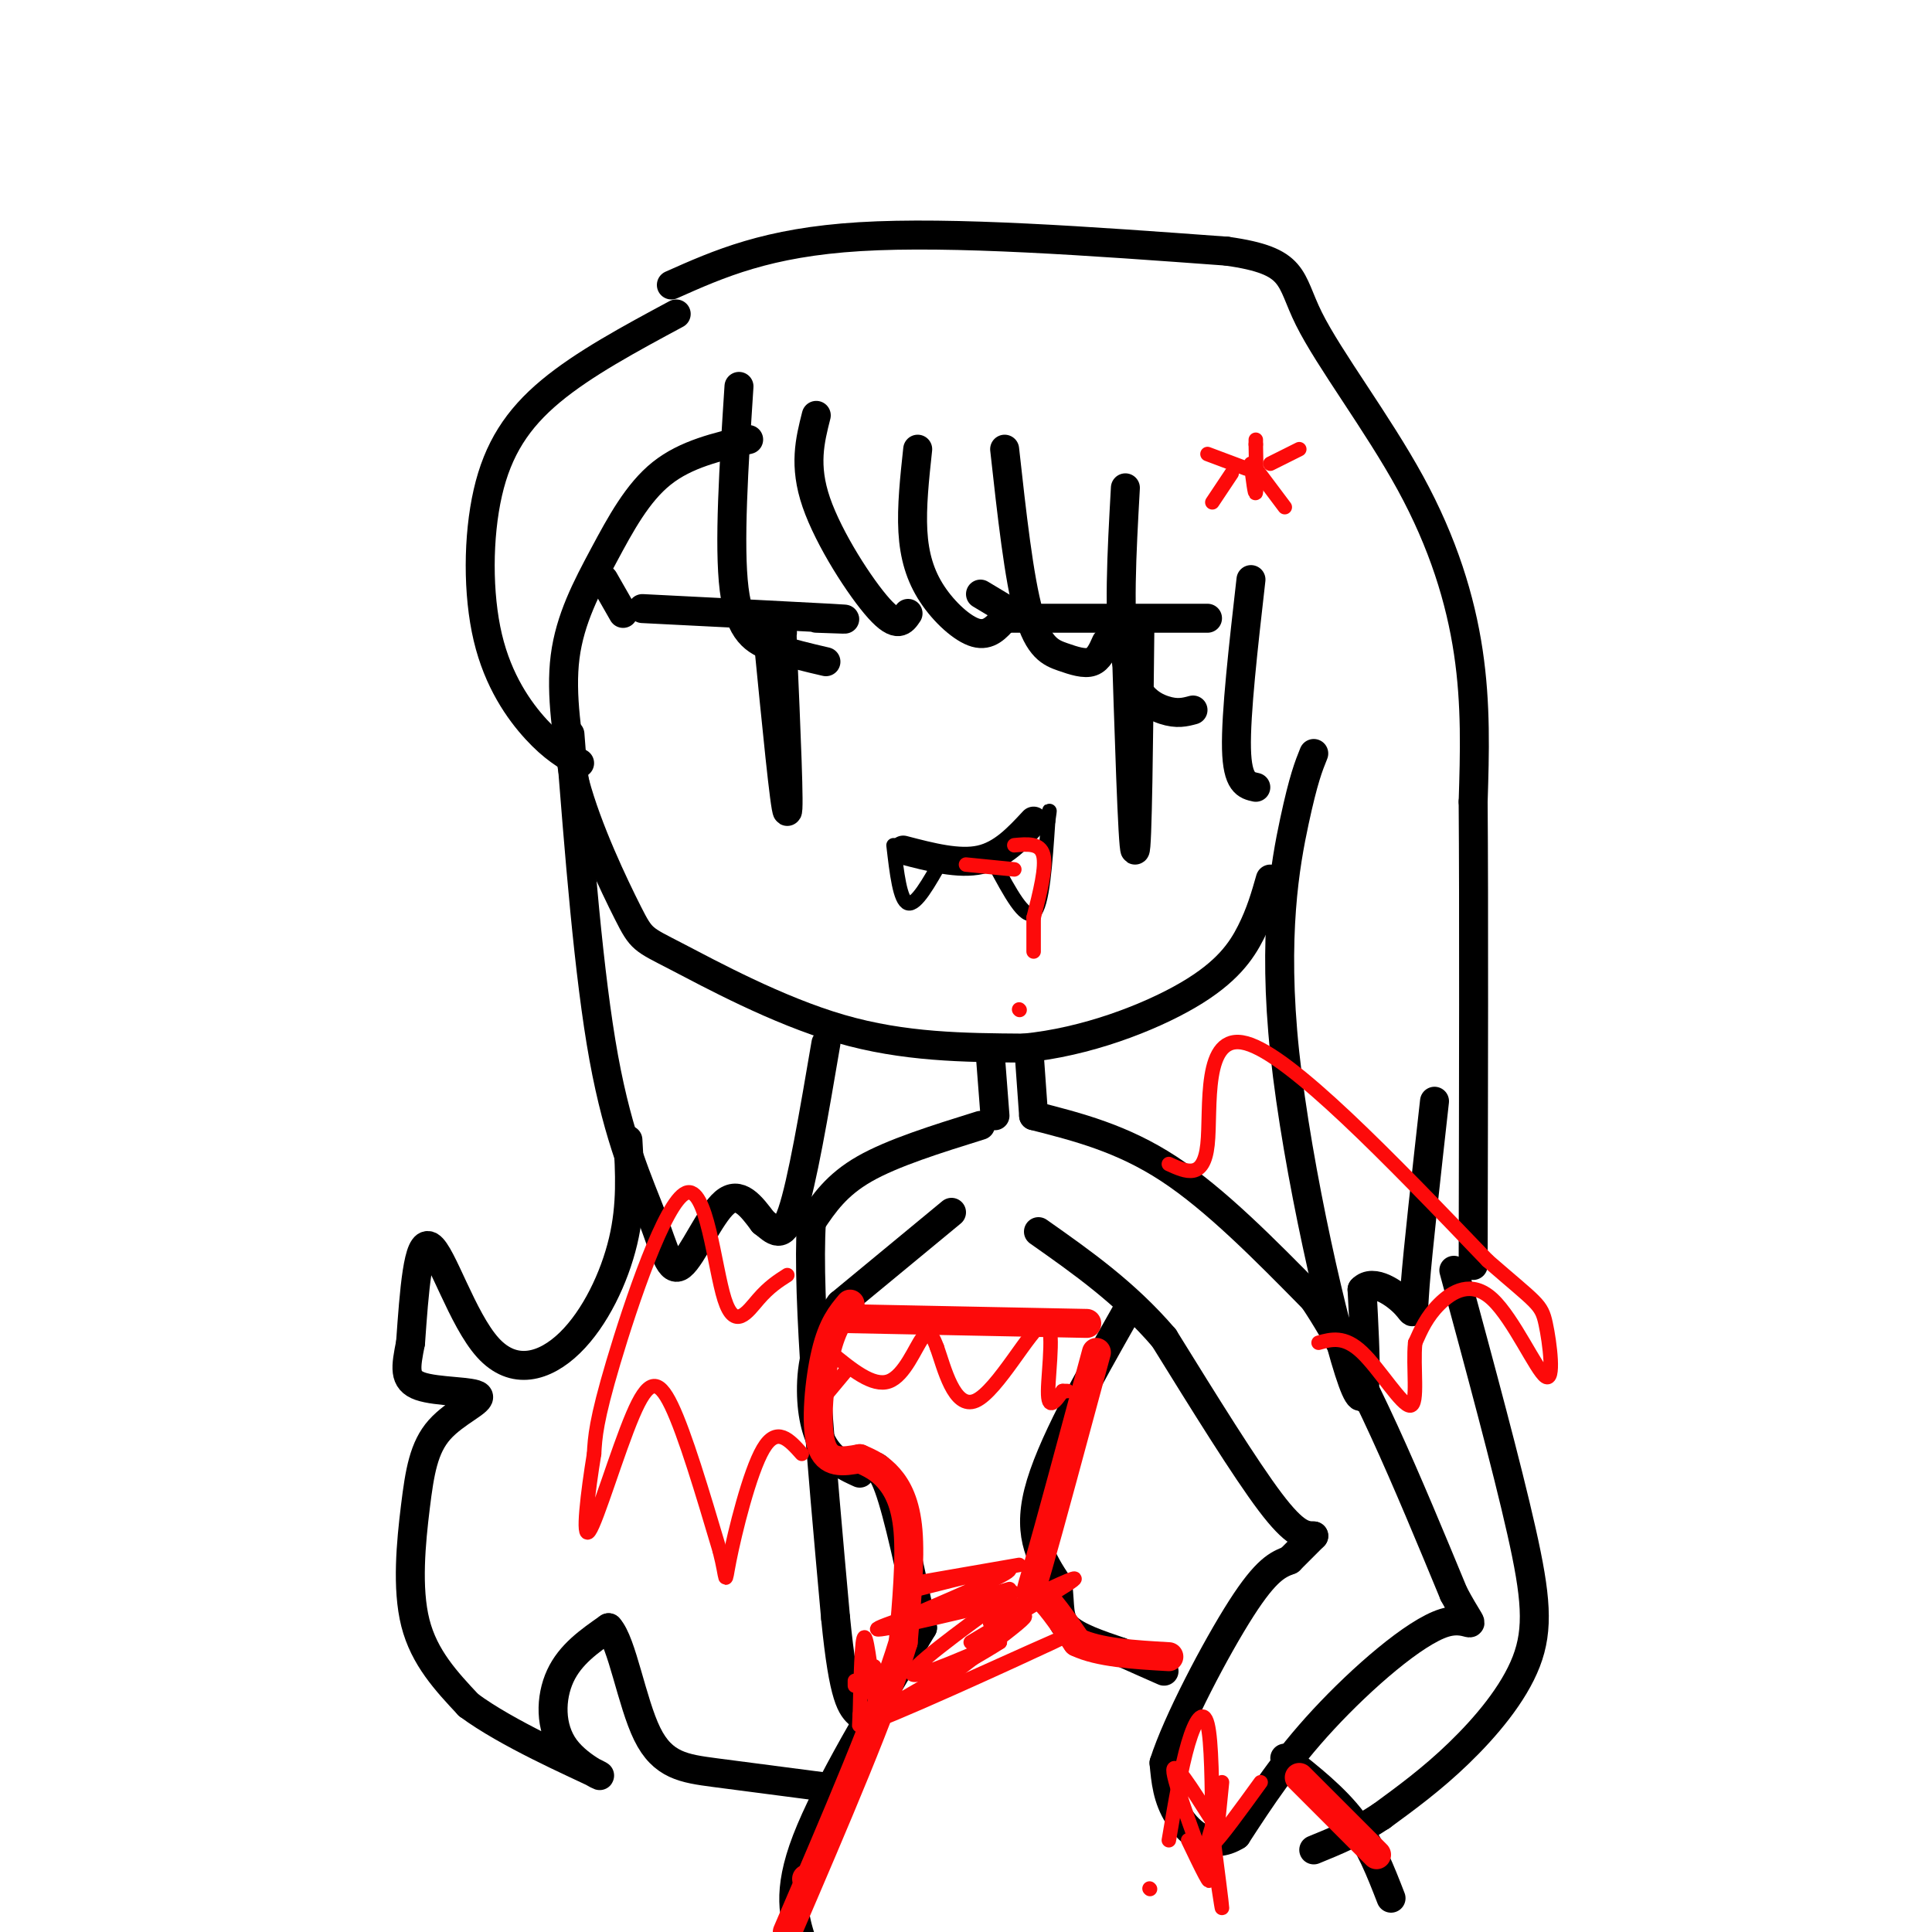 <svg viewBox='0 0 400 400' version='1.1' xmlns='http://www.w3.org/2000/svg' xmlns:xlink='http://www.w3.org/1999/xlink'><g fill='none' stroke='#000000' stroke-width='6' stroke-linecap='round' stroke-linejoin='round'><path d='M155,91c-6.500,1.506 -13.000,3.012 -18,7c-5.000,3.988 -8.500,10.458 -12,17c-3.500,6.542 -7.000,13.155 -8,21c-1.000,7.845 0.500,16.923 2,26'/><path d='M119,162c2.616,9.818 8.155,21.364 11,27c2.845,5.636 2.997,5.364 10,9c7.003,3.636 20.858,11.182 34,15c13.142,3.818 25.571,3.909 38,4'/><path d='M212,217c12.845,-1.226 25.958,-6.292 34,-11c8.042,-4.708 11.012,-9.060 13,-13c1.988,-3.940 2.994,-7.470 4,-11'/><path d='M133,126c16.500,0.833 33.000,1.667 39,2c6.000,0.333 1.500,0.167 -3,0'/><path d='M129,127c0.000,0.000 -4.000,-7.000 -4,-7'/><path d='M159,132c1.750,17.833 3.500,35.667 4,36c0.500,0.333 -0.250,-16.833 -1,-34'/><path d='M162,134c-0.167,-6.167 -0.083,-4.583 0,-3'/><path d='M208,128c0.000,0.000 42.000,0.000 42,0'/><path d='M208,126c0.000,0.000 -5.000,-3.000 -5,-3'/><path d='M233,128c0.750,23.833 1.500,47.667 2,48c0.500,0.333 0.750,-22.833 1,-46'/><path d='M187,176c5.750,1.500 11.500,3.000 16,2c4.500,-1.000 7.750,-4.500 11,-8'/></g>
<g fill='none' stroke='#000000' stroke-width='3' stroke-linecap='round' stroke-linejoin='round'><path d='M206,179c3.083,5.750 6.167,11.500 8,10c1.833,-1.500 2.417,-10.250 3,-19'/><path d='M217,170c0.500,-3.333 0.250,-2.167 0,-1'/><path d='M185,175c0.667,5.750 1.333,11.500 3,12c1.667,0.500 4.333,-4.250 7,-9'/></g>
<g fill='none' stroke='#000000' stroke-width='6' stroke-linecap='round' stroke-linejoin='round'><path d='M140,65c-9.582,5.153 -19.164,10.306 -26,16c-6.836,5.694 -10.925,11.928 -13,21c-2.075,9.072 -2.136,20.981 0,30c2.136,9.019 6.467,15.148 10,19c3.533,3.852 6.266,5.426 9,7'/><path d='M153,80c-1.067,16.467 -2.133,32.933 -1,42c1.133,9.067 4.467,10.733 8,12c3.533,1.267 7.267,2.133 11,3'/><path d='M169,86c-1.311,5.178 -2.622,10.356 0,18c2.622,7.644 9.178,17.756 13,22c3.822,4.244 4.911,2.622 6,1'/><path d='M190,93c-0.643,5.970 -1.286,11.940 -1,17c0.286,5.060 1.500,9.208 4,13c2.500,3.792 6.286,7.226 9,8c2.714,0.774 4.357,-1.113 6,-3'/><path d='M208,93c1.482,13.405 2.964,26.810 5,34c2.036,7.190 4.625,8.167 7,9c2.375,0.833 4.536,1.524 6,1c1.464,-0.524 2.232,-2.262 3,-4'/><path d='M233,101c-0.756,13.556 -1.511,27.111 0,35c1.511,7.889 5.289,10.111 8,11c2.711,0.889 4.356,0.444 6,0'/><path d='M259,120c-1.583,13.917 -3.167,27.833 -3,35c0.167,7.167 2.083,7.583 4,8'/><path d='M139,59c9.917,-4.417 19.833,-8.833 39,-10c19.167,-1.167 47.583,0.917 76,3'/><path d='M254,52c14.523,2.033 12.831,5.617 17,14c4.169,8.383 14.199,21.565 21,34c6.801,12.435 10.372,24.124 12,35c1.628,10.876 1.314,20.938 1,31'/><path d='M305,166c0.167,21.167 0.083,58.583 0,96'/><path d='M272,156c-1.060,2.625 -2.119,5.250 -4,14c-1.881,8.750 -4.583,23.625 -2,48c2.583,24.375 10.452,58.250 14,68c3.548,9.750 2.774,-4.625 2,-19'/><path d='M282,267c2.274,-2.476 6.958,0.833 9,3c2.042,2.167 1.440,3.190 2,-4c0.560,-7.190 2.280,-22.595 4,-38'/><path d='M118,152c1.949,24.994 3.898,49.987 7,67c3.102,17.013 7.357,26.045 10,33c2.643,6.955 3.673,11.834 6,10c2.327,-1.834 5.951,-10.381 9,-13c3.049,-2.619 5.525,0.691 8,4'/><path d='M158,253c2.267,1.733 3.933,4.067 6,-2c2.067,-6.067 4.533,-20.533 7,-35'/><path d='M205,218c0.000,0.000 1.000,13.000 1,13'/><path d='M213,217c0.000,0.000 1.000,14.000 1,14'/><path d='M214,231c9.167,2.333 18.333,4.667 28,11c9.667,6.333 19.833,16.667 30,27'/><path d='M272,269c9.833,14.667 19.417,37.833 29,61'/><path d='M301,330c5.310,9.893 4.083,4.125 -2,6c-6.083,1.875 -17.024,11.393 -25,20c-7.976,8.607 -12.988,16.304 -18,24'/><path d='M256,380c-5.333,3.333 -9.667,-0.333 -12,-4c-2.333,-3.667 -2.667,-7.333 -3,-11'/><path d='M241,365c2.644,-8.378 10.756,-23.822 16,-32c5.244,-8.178 7.622,-9.089 10,-10'/><path d='M267,323c2.500,-2.500 3.750,-3.750 5,-5'/><path d='M272,318c-1.917,-0.083 -3.833,-0.167 -9,-7c-5.167,-6.833 -13.583,-20.417 -22,-34'/><path d='M241,277c-8.000,-9.333 -17.000,-15.667 -26,-22'/><path d='M197,251c0.000,0.000 -23.000,19.000 -23,19'/><path d='M174,270c-5.012,6.357 -6.042,12.750 -6,18c0.042,5.250 1.155,9.357 3,12c1.845,2.643 4.423,3.821 7,5'/><path d='M233,272c-7.833,13.833 -15.667,27.667 -18,37c-2.333,9.333 0.833,14.167 4,19'/><path d='M219,328c0.578,4.733 0.022,7.067 2,9c1.978,1.933 6.489,3.467 11,5'/><path d='M232,342c3.333,1.500 6.167,2.750 9,4'/><path d='M179,304c1.500,-0.750 3.000,-1.500 5,4c2.000,5.500 4.500,17.250 7,29'/><path d='M191,337c-9.917,16.583 -19.833,33.167 -24,44c-4.167,10.833 -2.583,15.917 -1,21'/><path d='M266,364c5.167,4.083 10.333,8.167 14,13c3.667,4.833 5.833,10.417 8,16'/><path d='M203,233c-9.083,2.833 -18.167,5.667 -24,9c-5.833,3.333 -8.417,7.167 -11,11'/><path d='M168,253c-1.000,15.500 2.000,48.750 5,82'/><path d='M173,335c1.667,17.000 3.333,18.500 5,20'/><path d='M130,236c0.397,6.727 0.794,13.455 -1,21c-1.794,7.545 -5.780,15.909 -11,21c-5.220,5.091 -11.675,6.909 -17,1c-5.325,-5.909 -9.522,-19.545 -12,-21c-2.478,-1.455 -3.239,9.273 -4,20'/><path d='M85,278c-1.005,5.079 -1.517,7.776 2,9c3.517,1.224 11.064,0.974 12,2c0.936,1.026 -4.739,3.326 -8,7c-3.261,3.674 -4.109,8.720 -5,16c-0.891,7.280 -1.826,16.794 0,24c1.826,7.206 6.413,12.103 11,17'/><path d='M97,353c7.906,5.896 22.171,12.137 26,14c3.829,1.863 -2.777,-0.652 -6,-5c-3.223,-4.348 -3.064,-10.528 -1,-15c2.064,-4.472 6.032,-7.236 10,-10'/><path d='M126,337c2.798,2.988 4.792,15.458 8,22c3.208,6.542 7.631,7.155 14,8c6.369,0.845 14.685,1.923 23,3'/><path d='M301,263c5.482,20.256 10.964,40.512 14,54c3.036,13.488 3.625,20.208 1,27c-2.625,6.792 -8.464,13.655 -14,19c-5.536,5.345 -10.768,9.173 -16,13'/><path d='M286,376c-5.000,3.333 -9.500,5.167 -14,7'/></g>
<g fill='none' stroke='#FD0A0A' stroke-width='6' stroke-linecap='round' stroke-linejoin='round'><path d='M175,273c0.000,0.000 50.000,1.000 50,1'/><path d='M176,270c-1.822,2.178 -3.644,4.356 -5,10c-1.356,5.644 -2.244,14.756 -1,19c1.244,4.244 4.622,3.622 8,3'/><path d='M178,302c2.345,0.988 4.208,1.958 6,4c1.792,2.042 3.512,5.155 4,11c0.488,5.845 -0.256,14.423 -1,23'/><path d='M187,340c-4.167,13.833 -14.083,36.917 -24,60'/><path d='M167,389c0.000,0.000 0.100,0.100 0.1,0.1'/><path d='M227,280c-4.889,18.133 -9.778,36.267 -12,44c-2.222,7.733 -1.778,5.067 0,6c1.778,0.933 4.889,5.467 8,10'/><path d='M223,340c4.500,2.167 11.750,2.583 19,3'/><path d='M269,368c0.000,0.000 16.000,16.000 16,16'/></g>
<g fill='none' stroke='#FD0A0A' stroke-width='3' stroke-linecap='round' stroke-linejoin='round'><path d='M200,179c0.000,0.000 10.000,1.000 10,1'/><path d='M210,175c2.667,-0.250 5.333,-0.500 6,2c0.667,2.500 -0.667,7.750 -2,13'/><path d='M214,190c0.000,0.000 0.000,7.000 0,7'/><path d='M211,209c0.000,0.000 0.100,0.100 0.1,0.1'/><path d='M242,381c1.267,-7.511 2.533,-15.022 4,-20c1.467,-4.978 3.133,-7.422 4,-4c0.867,3.422 0.933,12.711 1,22'/><path d='M251,378c-0.833,2.750 -1.667,5.500 0,4c1.667,-1.500 5.833,-7.250 10,-13'/><path d='M246,381c2.644,5.511 5.289,11.022 4,7c-1.289,-4.022 -6.511,-17.578 -7,-21c-0.489,-3.422 3.756,3.289 8,10'/><path d='M251,377c1.422,2.711 0.978,4.489 1,3c0.022,-1.489 0.511,-6.244 1,-11'/><path d='M181,345c0.200,4.244 0.400,8.489 0,6c-0.400,-2.489 -1.400,-11.711 -2,-12c-0.600,-0.289 -0.800,8.356 -1,17'/><path d='M178,356c-0.167,2.667 -0.083,0.833 0,-1'/><path d='M177,348c0.000,0.000 0.000,1.000 0,1'/><path d='M251,382c1.000,6.750 2.000,13.500 2,13c0.000,-0.500 -1.000,-8.250 -2,-16'/><path d='M238,391c0.000,0.000 0.100,0.100 0.1,0.1'/><path d='M170,290c0.000,0.000 5.000,-6.000 5,-6'/><path d='M172,280c4.356,3.578 8.711,7.156 12,6c3.289,-1.156 5.511,-7.044 7,-9c1.489,-1.956 2.244,0.022 3,2'/><path d='M194,279c1.434,3.994 3.518,12.978 8,11c4.482,-1.978 11.360,-14.917 14,-16c2.640,-1.083 1.040,9.691 1,14c-0.040,4.309 1.480,2.155 3,0'/><path d='M220,288c0.667,0.000 0.833,0.000 1,0'/><path d='M188,328c0.000,0.000 23.000,-4.000 23,-4'/><path d='M185,336c0.000,0.000 24.000,-7.000 24,-7'/><path d='M190,329c9.500,-2.417 19.000,-4.833 19,-4c0.000,0.833 -9.500,4.917 -19,9'/><path d='M190,334c1.488,0.024 14.708,-4.417 13,-4c-1.708,0.417 -18.345,5.690 -21,7c-2.655,1.310 8.673,-1.345 20,-4'/><path d='M202,333c5.798,-2.036 10.292,-5.125 6,-2c-4.292,3.125 -17.369,12.464 -19,15c-1.631,2.536 8.185,-1.732 18,-6'/><path d='M207,340c-6.190,4.071 -30.667,17.250 -28,17c2.667,-0.250 32.476,-13.929 39,-17c6.524,-3.071 -10.238,4.464 -27,12'/><path d='M191,352c1.590,-2.498 19.065,-14.742 21,-17c1.935,-2.258 -11.671,5.469 -11,5c0.671,-0.469 15.620,-9.134 20,-12c4.380,-2.866 -1.810,0.067 -8,3'/><path d='M213,331c-3.298,2.000 -7.542,5.500 -8,5c-0.458,-0.500 2.869,-5.000 3,-6c0.131,-1.000 -2.935,1.500 -6,4'/><path d='M163,264c-1.872,1.198 -3.745,2.396 -6,5c-2.255,2.604 -4.893,6.616 -7,0c-2.107,-6.616 -3.683,-23.858 -8,-22c-4.317,1.858 -11.376,22.817 -15,35c-3.624,12.183 -3.812,15.592 -4,19'/><path d='M123,301c-1.295,7.890 -2.533,18.115 -1,16c1.533,-2.115 5.836,-16.569 9,-24c3.164,-7.431 5.190,-7.837 8,-2c2.810,5.837 6.405,17.919 10,30'/><path d='M149,321c1.679,6.476 0.875,7.667 2,2c1.125,-5.667 4.179,-18.190 7,-23c2.821,-4.810 5.411,-1.905 8,1'/><path d='M242,241c3.600,1.644 7.200,3.289 8,-4c0.800,-7.289 -1.200,-23.511 8,-21c9.200,2.511 29.600,23.756 50,45'/><path d='M308,261c10.317,8.981 11.110,8.934 12,13c0.890,4.066 1.878,12.244 0,11c-1.878,-1.244 -6.621,-11.912 -11,-16c-4.379,-4.088 -8.394,-1.597 -11,1c-2.606,2.597 -3.803,5.298 -5,8'/><path d='M293,278c-0.512,4.810 0.708,12.833 -1,13c-1.708,0.167 -6.345,-7.524 -10,-11c-3.655,-3.476 -6.327,-2.738 -9,-2'/><path d='M259,96c0.417,3.333 0.833,6.667 1,6c0.167,-0.667 0.083,-5.333 0,-10'/><path d='M260,92c0.000,-1.667 0.000,-0.833 0,0'/><path d='M258,97c0.000,0.000 -8.000,-3.000 -8,-3'/><path d='M255,98c0.000,0.000 -4.000,6.000 -4,6'/><path d='M263,96c0.000,0.000 6.000,-3.000 6,-3'/><path d='M260,97c0.000,0.000 6.000,8.000 6,8'/></g>
</svg>